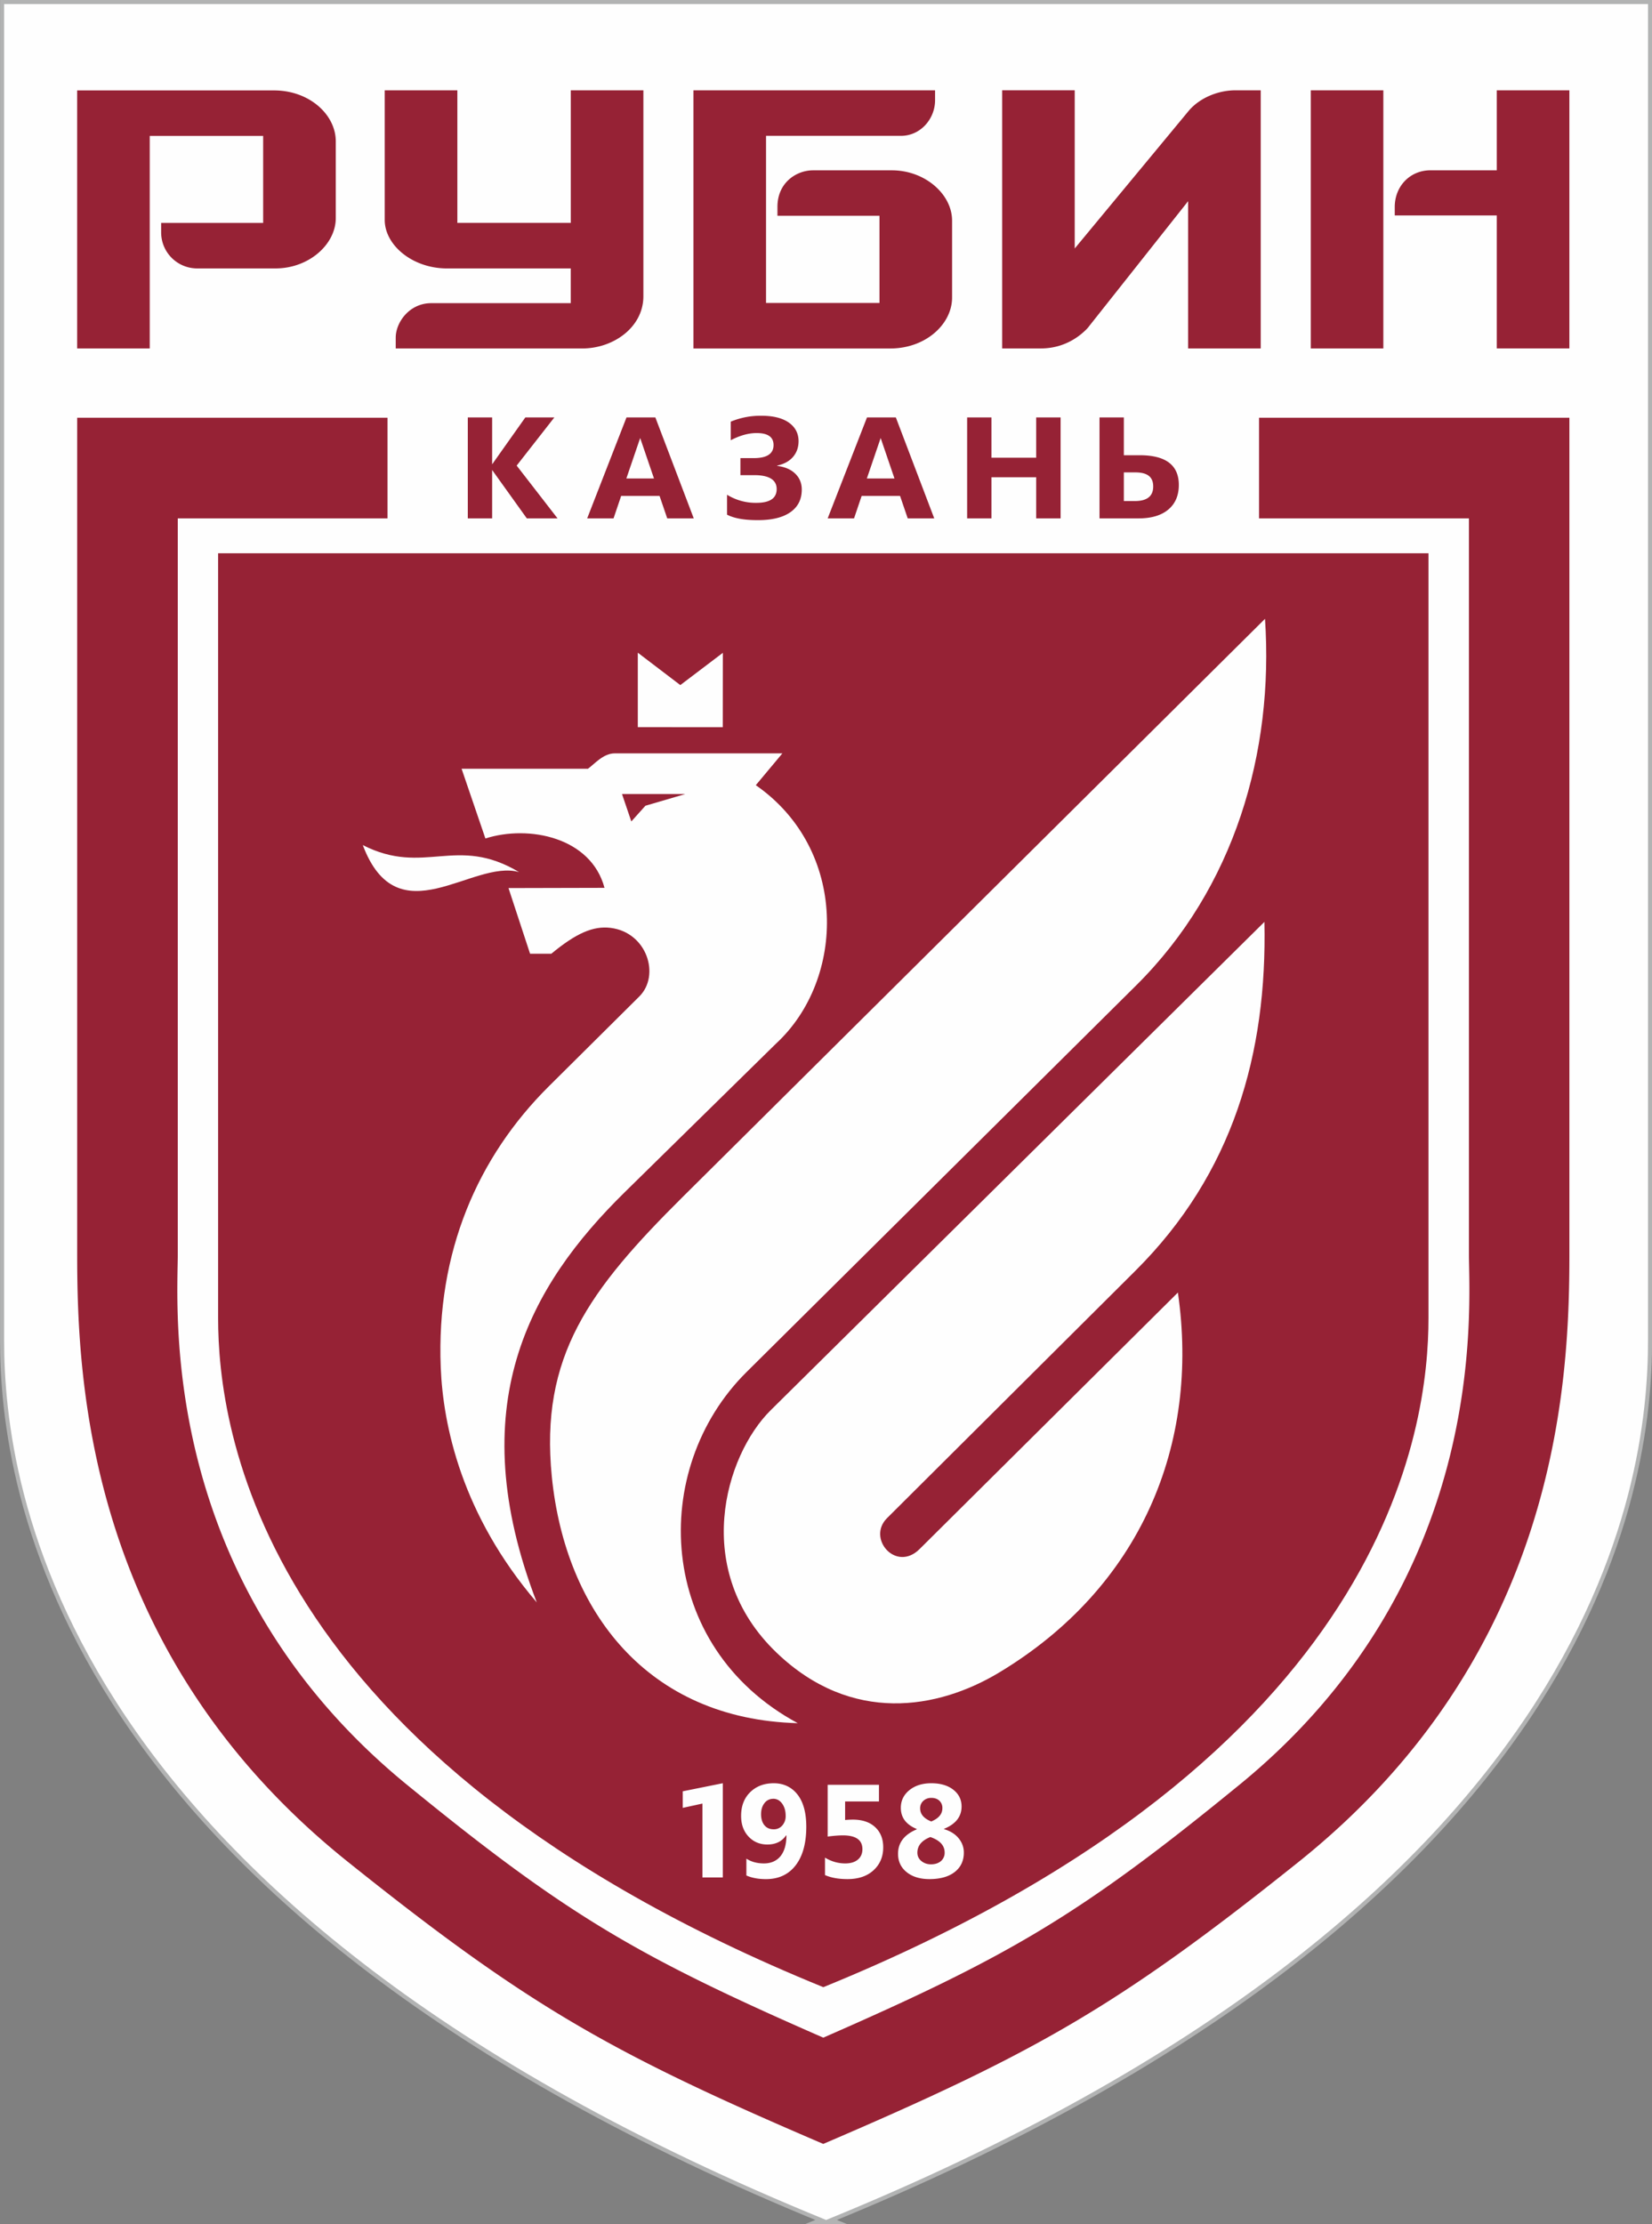 <svg xmlns="http://www.w3.org/2000/svg" fill="none" viewBox="18.75 0.33 106.49 143.3"><rect x="18.75" y="0.33" width="106.49" height="143.3" fill="#808080" stroke="none"/><g clip-path="url(#a)"><path stroke="#B2B3B3" stroke-miterlimit="22.93" stroke-width=".525" d="M72.004 143.363c-49.702-20.239-52.988-47.301-52.988-56.678V.591h105.967v86.094c0 9.375-3.287 36.438-52.98 56.678Z"/><path fill="#FEFEFE" fill-rule="evenodd" d="M72.004 143.363c-49.702-20.239-52.988-47.301-52.988-56.678V.591h105.967v86.094c0 9.375-3.287 36.438-52.98 56.678" clip-rule="evenodd"/><path fill="#962235" fill-rule="evenodd" d="M48.232 14.692V6.15H43.55v8.35c0 1.622 1.783 3.125 4.013 3.125h7.978v2.238h-8.99c-1.424 0-2.292 1.25-2.292 2.219v.7h12.023c2.034 0 3.941-1.386 3.941-3.363V6.149h-4.68v8.542h-7.31zm51.785-8.544h-1.628c-1.06 0-2.228.44-2.971 1.272l-7.39 8.92V6.147H83.35V22.78h2.498c1.62 0 2.626-.9 3.01-1.31l6.48-8.178v9.488h4.68V6.148zm-23.88 16.635H63.45V6.148h15.576v.642c0 1.187-.927 2.293-2.203 2.293H68.13V19.85h7.313v-5.618h-6.578v-.578c0-1.559 1.224-2.35 2.295-2.35h5.08c2.15 0 3.882 1.553 3.882 3.24v4.961c0 1.705-1.695 3.278-3.984 3.278zM23.724 6.155h12.686c2.291 0 3.984 1.57 3.984 3.277v4.954c0 1.687-1.731 3.238-3.881 3.238h-5.06a2.32 2.32 0 0 1-2.315-2.317v-.615h6.576V9.087h-7.311V22.78h-4.68V6.155zm84.198-.007h-4.678V22.78h4.678zm.735 8.064h6.578v8.566h4.679V6.148h-4.679v5.155h-4.282c-1.277-.002-2.296.992-2.296 2.37zM71.82 138.464c-13.694-5.866-18.996-8.853-30.642-18.172-16.728-13.376-17.453-30.848-17.453-39.124V27.246H43.73v6.485H30.21v47.356c0 3.51-1.394 21.259 15.084 34.488 10.092 8.226 14.682 10.864 26.526 16.042 11.844-5.178 16.434-7.816 26.516-16.042 16.499-13.229 15.103-30.978 15.103-34.488V33.73h-13.53v-6.485h20.006v53.922c0 8.276-.732 25.748-17.453 39.124-11.65 9.319-16.954 12.306-30.642 18.172" clip-rule="evenodd"/><path fill="#962235" d="M78.973 33.73h-1.71l-.494-1.447h-2.476l-.49 1.447h-1.7l2.535-6.505h1.859zm-2.564-2.572-.89-2.607-.89 2.607zM54.691 33.73H52.71l-2.236-3.118v3.118h-1.569v-6.505h1.569v3.022l2.14-3.022h1.87l-2.429 3.104 2.636 3.402zm8.78 0h-1.71l-.495-1.447H58.79l-.49 1.447h-1.7l2.535-6.505h1.86zm-2.564-2.572-.89-2.607-.891 2.607zm4.709 2.332v-1.284a3.5 3.5 0 0 0 1.888.522q1.311 0 1.311-.886c0-.591-.48-.898-1.444-.898h-.893v-1.097h.855q1.282.001 1.281-.844 0-.771-1.09-.771-.783 0-1.67.463v-1.197a5 5 0 0 1 1.974-.381q1.14 0 1.77.44.627.443.628 1.2-.001.594-.356 1.01-.357.416-1.018.56v.023q.743.09 1.163.501.419.411.418 1.02.002.939-.726 1.455-.73.517-2.098.517c-.912 0-1.533-.118-1.995-.353zm21.502.24h-1.574v-2.65h-2.883v2.65h-1.568v-6.505h1.568v2.596h2.883v-2.596h1.574zm2.508 0v-6.505h1.568v2.436h1.024q2.52 0 2.52 1.914 0 1.02-.68 1.588-.679.567-1.917.567zm1.568-2.962v1.845h.71q1.183 0 1.183-.939c0-.626-.385-.907-1.155-.907h-.738z"/><path fill="#962235" fill-rule="evenodd" d="M71.823 128.365C35.228 113.463 32.81 92.158 32.81 85.255V35.976h78.022v49.277c0 6.902-2.422 28.211-39.008 43.111" clip-rule="evenodd"/><path fill="#FEFEFE" d="M78.722 118.691q-.836.33-.837 1.008 0 .324.256.537.258.213.622.213.398-.001.64-.208a.7.7 0 0 0 .24-.55q0-.683-.921-1m.775-1.856a.63.63 0 0 0-.194-.485q-.193-.182-.514-.181a.73.73 0 0 0-.519.189.63.63 0 0 0-.206.485q0 .559.717.845.716-.296.716-.854zm-1.653 1.357v-.02q-1.026-.421-1.026-1.361 0-.691.551-1.14.55-.447 1.42-.446c.58 0 1.062.141 1.415.419q.53.418.53 1.08 0 .977-1.133 1.44v.018q.608.178.944.589t.335.922q0 .79-.586 1.249-.585.458-1.634.459-.909-.001-1.465-.448-.556-.446-.556-1.183 0-1.07 1.205-1.575zm-5.914 2.948v-1.123q.613.373 1.303.374.523 0 .815-.246.295-.248.294-.672 0-.888-1.254-.889-.406 0-.985.076v-3.336h3.306v1.075h-2.182v1.195a6 6 0 0 1 .494-.025q.923 0 1.442.484.52.482.52 1.298.001.903-.619 1.476t-1.683.574q-.86 0-1.45-.259zm-3.338-4.912a.69.69 0 0 0-.563.277q-.219.278-.22.714c0 .29.073.541.219.714q.216.26.594.259a.7.7 0 0 0 .557-.248.9.9 0 0 0 .216-.623q0-.47-.227-.784-.225-.31-.575-.312zm-1.729 4.938v-1.083q.468.307 1.133.308c.442 0 .814-.156 1.067-.468q.377-.469.382-1.331l-.024-.008q-.399.588-1.205.588-.734 0-1.214-.511-.48-.513-.479-1.33-.002-.954.586-1.531.587-.575 1.52-.575c.62 0 1.146.24 1.526.724q.567.724.569 2.073 0 1.601-.685 2.49-.686.89-1.915.89-.729 0-1.26-.233zm-2.834.129v-4.76l-1.268.276v-1.067l2.582-.52v6.071h-1.314"/><path fill="#FEFEFE" fill-rule="evenodd" d="M52.212 56.52c-4.059-2.422-6.1.28-10.076-1.74 2.257 5.991 7.073.878 10.076 1.74m7.652-9.339v-4.797l2.74 2.086 2.742-2.078-.005 4.79zm-1.018 4.311.6 1.764.908-1.011 2.57-.754h-4.078zm-5.493 52.085c-4.866-5.688-6.043-11.445-6.192-15.138-.3-7.442 2.396-13.58 6.97-18.119l5.827-5.784c1.37-1.359.503-4.135-1.853-4.423-1.11-.136-2.21.337-3.816 1.666h-1.37l-1.39-4.23 6.188-.015c-.87-3.264-4.89-4.07-7.677-3.18l-1.535-4.492h8.145c.449-.331.993-.992 1.727-.992h10.806l-1.713 2.05c5.955 4.136 5.81 12.493 1.304 16.65l-9.749 9.571c-6.154 6.043-10.544 13.787-5.672 26.438zm16.822 7.778c-9.679-.257-14.979-7.196-15.852-15.868-.782-7.763 2.395-12.044 8.456-18.058l37.515-37.227c.579 8.605-1.985 17.35-8.295 23.608L66.87 88.735c-6.307 6.253-5.855 17.686 3.307 22.621zM94.678 83.61l-16.652 16.528c-1.521 1.51-3.412-.685-2.098-1.993l16.022-15.95c6.28-6.252 8.488-13.988 8.306-22.467L68.429 91.192c-2.947 2.913-5.149 10.331.386 15.626 4.826 4.617 10.393 3.647 14.333 1.278 9.148-5.499 12.947-14.708 11.53-24.486" clip-rule="evenodd"/></g><defs><clipPath id="a"><path fill="#fff" d="M18.425 0h107.149v144H18.425z"/></clipPath></defs></svg>